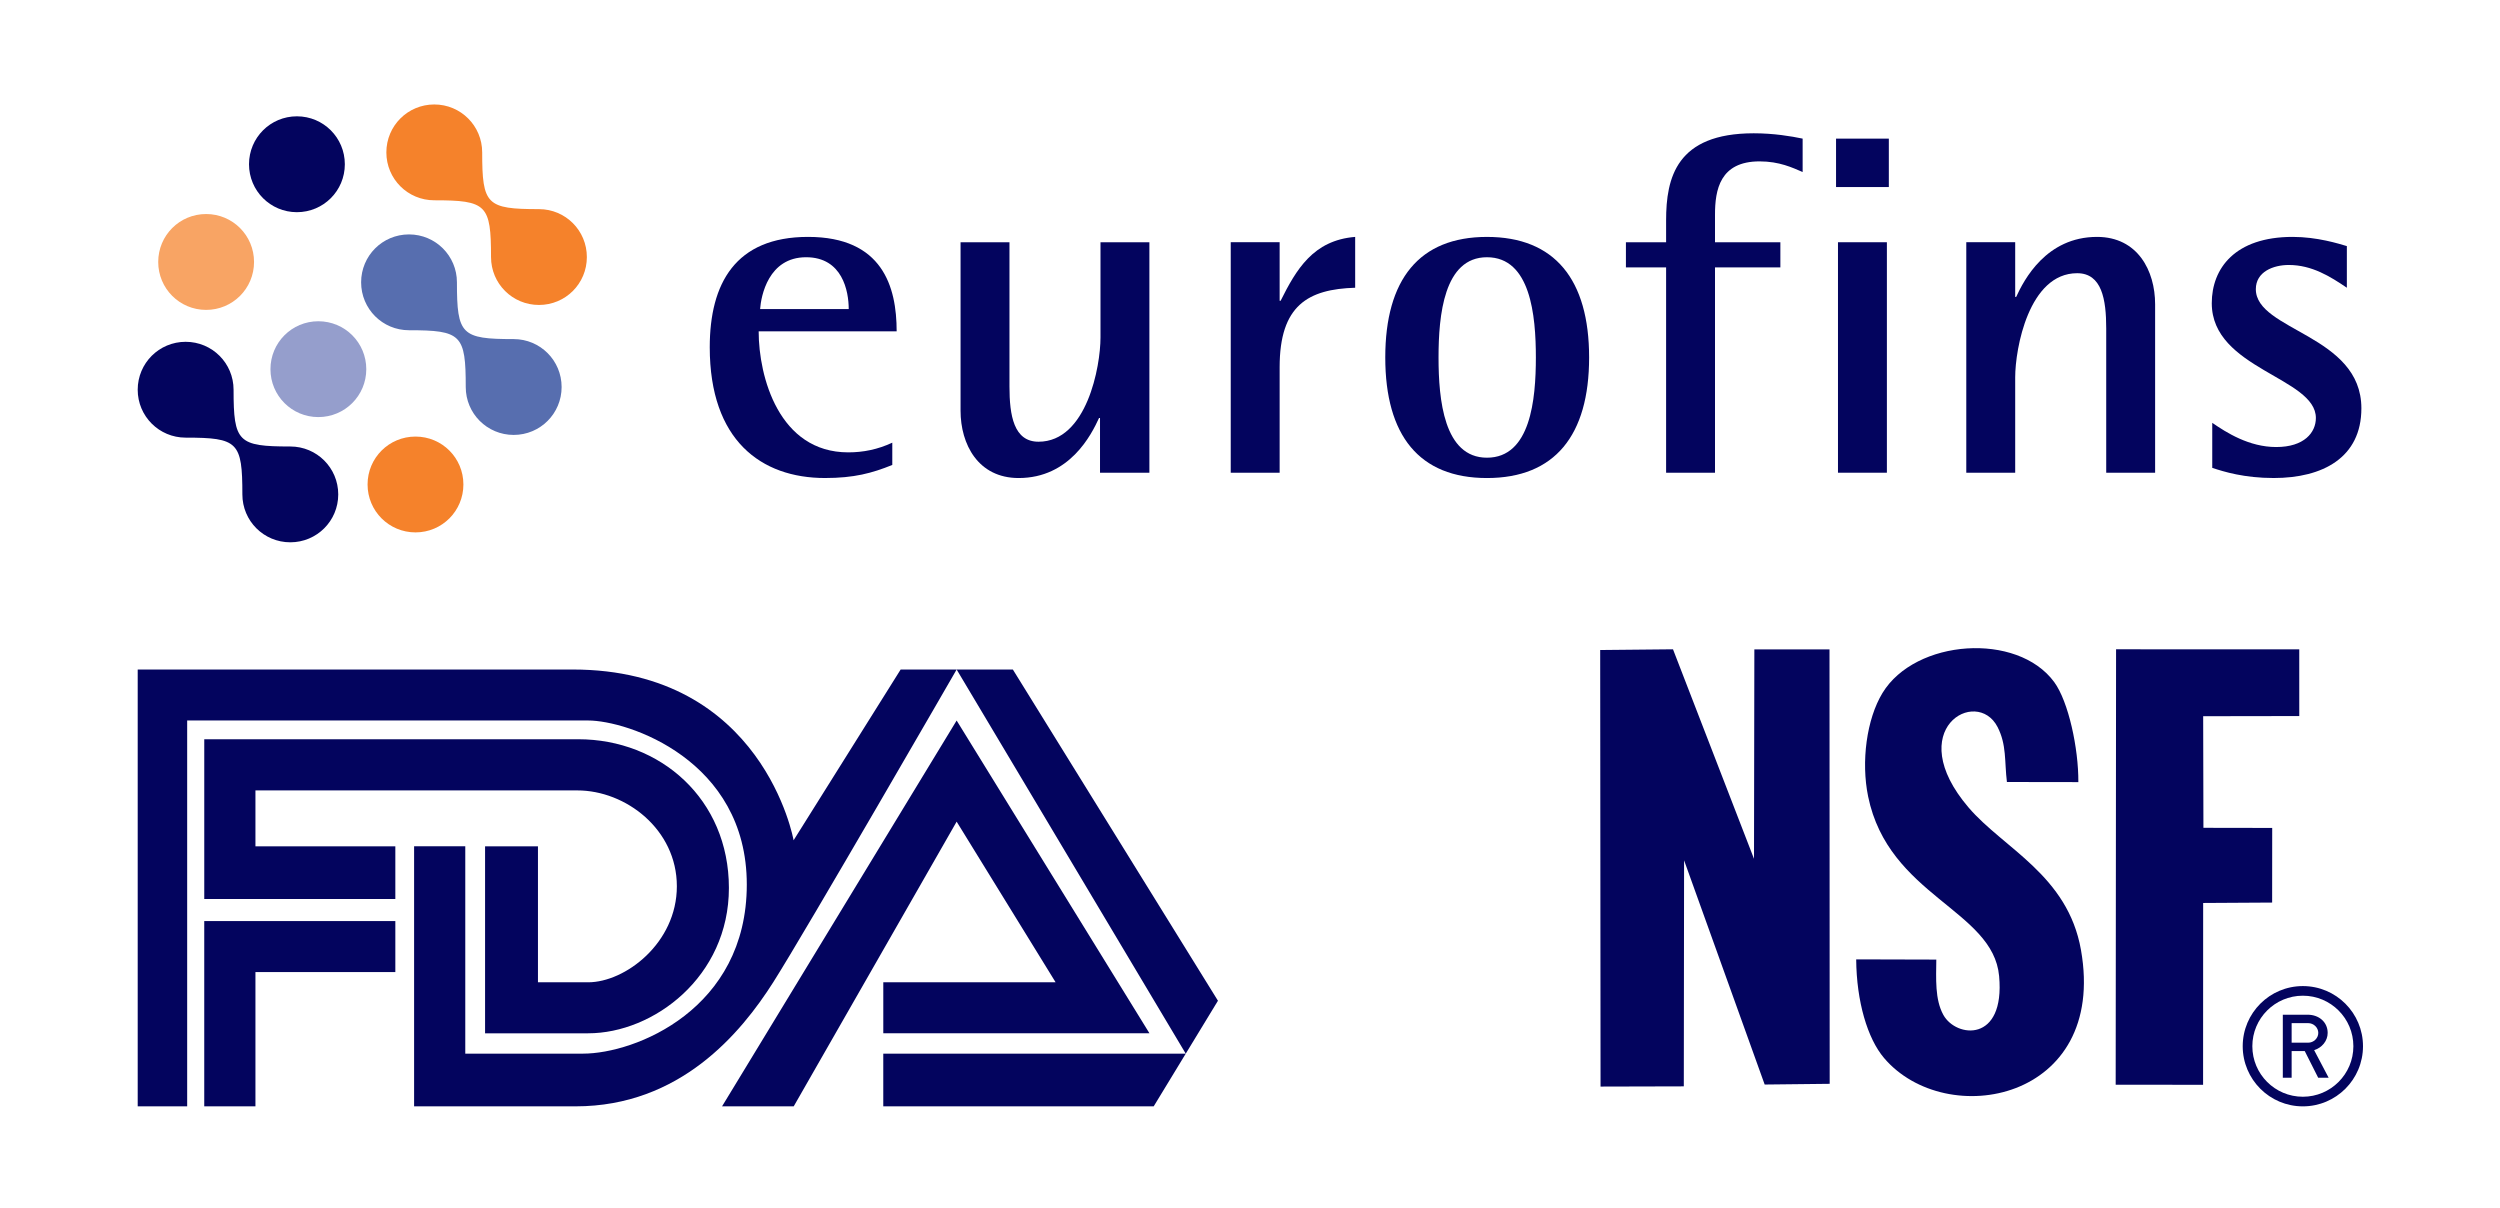 <svg xmlns="http://www.w3.org/2000/svg" fill="none" viewBox="0 0 1053 509" height="509" width="1053">
<path fill="#959ECC" d="M113.916 155.503C113.916 144.32 122.924 135.312 134.083 135.312C145.266 135.312 154.279 144.32 154.279 155.503C154.279 166.662 145.266 175.676 134.083 175.676C122.924 175.676 113.916 166.662 113.916 155.503Z"></path>
<path fill="#03045E" d="M102.087 208.252C102.087 186.194 100.242 184.332 78.19 184.332C67.008 184.332 58 175.318 58 164.159C58 152.982 67.008 143.969 78.19 143.969C89.373 143.969 98.38 152.982 98.38 164.159C98.38 186.194 100.242 188.061 122.277 188.061C133.46 188.061 142.467 197.069 142.467 208.252C142.467 219.411 133.46 228.419 122.277 228.419C111.094 228.419 102.087 219.411 102.087 208.252Z"></path>
<path fill="#576EAF" d="M196.173 163.017C196.173 140.965 194.328 139.097 172.271 139.097C161.088 139.097 152.104 130.09 152.104 118.907C152.104 107.748 161.088 98.734 172.271 98.734C183.453 98.734 192.461 107.748 192.461 118.907C192.461 140.965 194.328 142.827 216.363 142.827C227.546 142.827 236.553 151.84 236.553 163.017C236.553 174.182 227.546 183.19 216.363 183.19C205.18 183.19 196.173 174.182 196.173 163.017Z"></path>
<path fill="#F5822B" d="M206.821 108.277C206.821 86.225 204.959 84.363 182.924 84.363C171.741 84.363 162.734 75.373 162.734 64.19C162.734 53.002 171.741 44 182.924 44C194.084 44 203.097 53.002 203.097 64.19C203.097 86.225 204.959 88.087 227.011 88.087C238.194 88.087 247.184 97.094 247.184 108.277C247.184 119.46 238.194 128.45 227.011 128.45C215.828 128.45 206.821 119.46 206.821 108.277Z"></path>
<path fill="#F5822B" d="M154.82 204.056C154.82 192.873 163.827 183.883 175.01 183.883C186.175 183.883 195.183 192.873 195.183 204.056C195.183 215.238 186.175 224.246 175.01 224.246C163.827 224.246 154.82 215.238 154.82 204.056Z"></path>
<path fill="#F8A464" d="M66.64 110.339C66.64 99.156 75.648 90.148 86.813 90.148C97.996 90.148 107.003 99.156 107.003 110.339C107.003 121.521 97.996 130.529 86.813 130.529C75.648 130.529 66.64 121.521 66.64 110.339Z"></path>
<path fill="#03045E" d="M104.886 69.182C104.886 58.006 113.893 48.992 125.053 48.992C136.235 48.992 145.243 58.006 145.243 69.182C145.243 80.365 136.235 89.373 125.053 89.373C113.893 89.373 104.886 80.365 104.886 69.182Z"></path>
<path fill="#03045E" d="M357.482 130.168C357.482 122.622 354.826 108.348 339.537 108.348C323.627 108.348 320.564 124.664 320.158 130.168H357.482ZM375.834 195.837C367.267 199.306 359.727 201.341 347.489 201.341C320.564 201.341 298.947 185.437 298.947 146.281C298.947 119.357 309.759 99.781 340.349 99.781C371.756 99.781 377.672 120.789 377.672 139.547H319.549C319.549 158.722 328.11 190.536 357.279 190.536C363.601 190.536 369.72 189.312 375.834 186.453V195.837Z"></path>
<path fill="#03045E" d="M463.325 176.058H462.913C459.653 183.198 450.477 201.347 429.063 201.347C411.93 201.347 404.587 187.073 404.587 172.996V102.031H425.189V162.799C425.189 175.037 427.022 186.052 437.427 186.052C457.815 186.052 463.528 154.238 463.528 142.203V102.031H484.124V199.102H463.325V176.058Z"></path>
<path fill="#03045E" d="M518.383 102.026H538.985V126.7H539.391C545.916 113.649 553.056 101.208 570.799 99.781V121.195C551.014 121.81 538.985 128.538 538.985 154.645V199.103H518.383V102.026Z"></path>
<path fill="#03045E" d="M626.305 192.782C644.662 192.782 646.907 168.312 646.907 150.569C646.907 132.827 644.662 108.35 626.305 108.35C608.156 108.35 605.911 132.827 605.911 150.569C605.911 168.312 608.156 192.782 626.305 192.782ZM583.477 150.569C583.477 117.735 597.756 99.789 626.305 99.789C654.859 99.789 669.336 117.735 669.336 150.569C669.336 183.404 654.859 201.349 626.305 201.349C597.756 201.349 583.477 183.404 583.477 150.569Z"></path>
<path fill="#03045E" d="M701.763 112.634H684.838V102.031H701.763V92.85C701.763 74.904 706.043 56.141 738.675 56.141C747.038 56.141 754.376 57.364 759.271 58.385V72.456C754.99 70.624 749.486 67.973 741.122 67.973C724.401 67.973 722.359 80.002 722.359 90.402V102.031H749.892V112.634H722.359V199.102H701.763V112.634Z"></path>
<path fill="#03045E" d="M794.757 102.031V199.107H774.155V102.031H794.757ZM795.575 58.391V78.784H773.343V58.391H795.575Z"></path>
<path fill="#03045E" d="M828.199 102.026H848.801V125.07H849.207C852.473 117.936 861.852 99.781 883.266 99.781C900.393 99.781 907.736 114.055 907.736 128.132V199.103H887.14V138.329C887.14 126.091 885.301 115.076 874.902 115.076C854.509 115.076 848.801 146.89 848.801 158.925V199.103H828.199V102.026Z"></path>
<path fill="#03045E" d="M988.496 121.195C981.559 116.503 973.81 111.608 964.025 111.608C957.5 111.608 950.157 114.467 950.157 121.804C950.157 139.344 994.615 140.98 994.615 171.975C994.615 192.775 978.299 201.341 957.703 201.341C945.262 201.341 936.695 198.691 931.8 197.061V178.095C937.716 182.172 947.298 188.291 958.724 188.291C970.55 188.291 975.446 182.172 975.446 176.053C975.446 158.925 931.597 155.457 931.597 127.72C931.597 113.04 941.387 99.781 965.655 99.781C976.055 99.781 985.027 102.635 988.496 103.656V121.195Z"></path>
<path fill="#03045E" d="M78.845 466H58V282H241.213C321.579 282 334.262 353.926 334.262 353.926L379.356 282H426.614L513 421.509L485.936 465.992H372.035V443.8H499.437L402.939 282C402.939 282 339.341 392.252 325.687 413.728C312.032 435.204 286.384 465.992 242.452 465.992H174.418V356.449H195.974V443.793H245.558C267.489 443.793 314.549 425.175 314.549 372.56C314.549 319.945 264.246 303.468 247.715 303.468H78.837V466H78.845ZM86.028 466V387.962H166.516V409.437H107.592V466H86.035H86.028ZM166.516 378.656V356.464H107.592V332.923H243.187C263.512 332.923 285.091 349.301 285.091 373.291C285.091 397.282 263.274 413.743 247.723 413.743H226.587V356.472H204.312V435.227H247.731C275.231 435.227 307.014 411.449 307.014 374.015C307.014 336.581 278.107 311.371 243.531 311.371H86.035V378.672H166.523L166.516 378.656ZM304.123 466L402.939 303.483L484.146 435.211H372.043V413.736H444.621L402.939 346.077L334.308 466H304.115H304.123Z"></path>
<path fill="#03045E" d="M974.715 442.329L980.819 453.936H976.415L970.763 442.717H965.238V453.936H961.52V427.398H965.238H972.027C976.642 427.398 980.413 430.426 980.413 435.06C980.413 438.423 978.014 441.299 974.715 442.329ZM965.238 439.183H972.171C974.555 439.183 976.463 437.276 976.463 435.06C976.463 432.846 974.558 430.941 972.171 430.941H965.238V439.183Z" clip-rule="evenodd" fill-rule="evenodd"></path>
<path fill="#03045E" d="M969.963 415.336C983.952 415.336 995.294 426.679 995.294 440.668C995.294 454.657 983.952 465.998 969.963 465.998C955.974 465.998 944.632 454.657 944.632 440.668C944.632 426.679 955.974 415.336 969.963 415.336ZM969.963 419.389C981.712 419.389 991.241 428.918 991.241 440.668C991.241 452.418 981.712 461.947 969.963 461.947C958.214 461.947 948.685 452.418 948.685 440.668C948.685 428.918 958.214 419.389 969.963 419.389Z" clip-rule="evenodd" fill-rule="evenodd"></path>
<path fill="#03045E" d="M815.573 404.178C815.501 412.12 814.924 420.973 818.554 427.503C823.931 437.178 844.599 439.32 842.03 411.128C839.483 383.191 795.482 377.447 786.856 335.489C783.84 320.815 786.206 302.888 792.923 291.857C806.721 269.202 849.669 266.087 865.228 287.284C871.241 295.476 875.502 315.266 875.401 329.425L845.313 329.378C844.249 320.713 845.252 313.745 841.37 306.21C832.575 289.131 801.056 307.247 829.171 340.136C843.927 357.397 870.938 368.602 876.503 400.102C887.758 463.799 819.696 476.413 793.548 445.61C786.589 437.413 781.97 421.87 781.827 404.085L815.573 404.178Z" clip-rule="evenodd" fill-rule="evenodd"></path>
<path fill="#03045E" d="M891.289 273.484L968.448 273.494L968.456 301.602L927.977 301.668L928.083 348.677L957.054 348.726L957.025 380.159L927.97 380.333L927.94 456.917L891.124 456.88L891.289 273.484Z" clip-rule="evenodd" fill-rule="evenodd"></path>
<path fill="#03045E" d="M709.218 457.574L674.15 457.665L674 273.788L704.666 273.484L738.786 361.735L738.934 273.517L770.587 273.521L770.665 456.504L743.282 456.806L709.335 362.366L709.218 457.574Z" clip-rule="evenodd" fill-rule="evenodd"></path>
</svg>
